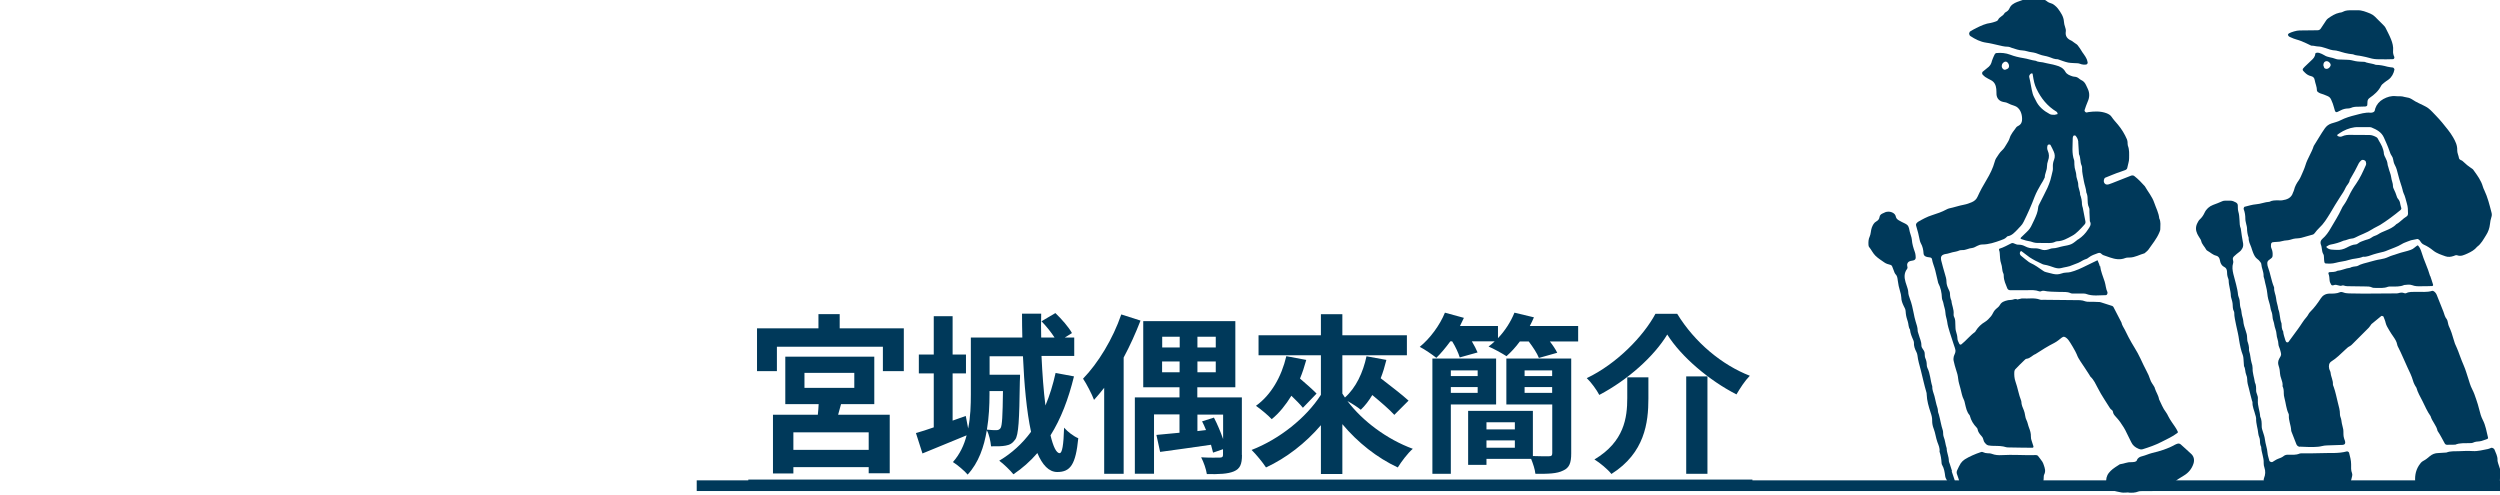<?xml version="1.0" encoding="UTF-8"?>
<svg id="b" data-name="レイヤー 2" xmlns="http://www.w3.org/2000/svg" xmlns:xlink="http://www.w3.org/1999/xlink" viewBox="0 0 241.31 47.75">
  <defs>
    <style>
      .e, .f {
        fill: none;
      }

      .g {
        fill: #00395a;
      }

      .h {
        clip-path: url(#d);
      }

      .f {
        stroke: #00395a;
        stroke-miterlimit: 10;
        stroke-width: 1.03px;
      }
    </style>
    <clipPath id="d">
      <polygon class="e" points="172.72 0 168.71 0 0 0 0 47.75 168.71 47.75 172.72 47.75 241.31 47.75 241.31 0 172.72 0"/>
    </clipPath>
  </defs>
  <g id="c" data-name="レイヤー 1">
    <g class="h">
      <g>
        <g>
          <path class="g" d="M87.24,31.69v4.13h-2.02v-2.35h-10.23v2.35h-1.92v-4.13h5.93v-1.37h2.05v1.37h6.18ZM80.91,40.03h4.97v5.65h-2.03v-.59h-7.27v.61h-1.97v-5.67h4.33c.03-.33.07-.69.08-1.02h-3.22v-4.58h8.59v4.58h-3.21l-.28,1.02ZM83.85,41.73h-7.27v1.69h7.27v-1.69ZM77.65,37.44h4.81v-1.45h-4.81v1.45Z"/>
          <path class="g" d="M103.66,36.35c-.53,2.17-1.26,4.08-2.26,5.67.26,1.09.56,1.72.88,1.72.25,0,.38-.78.43-2.46.36.41.93.84,1.37,1.02-.25,2.54-.76,3.26-2.03,3.26-.81,0-1.44-.69-1.92-1.83-.68.79-1.45,1.47-2.31,2.05-.26-.33-.96-1.02-1.37-1.31,1.22-.73,2.23-1.65,3.07-2.79-.43-2-.66-4.58-.78-7.29h-3.22v1.78h2.94s0,.45-.02.66c-.05,3.69-.12,5.16-.45,5.6-.26.36-.51.51-.91.58-.33.07-.86.08-1.42.07-.05-.5-.18-1.14-.41-1.55-.26,1.59-.79,3.14-1.85,4.28-.26-.33-1.01-.96-1.42-1.21.66-.74,1.09-1.65,1.32-2.58-1.45.59-3.01,1.24-4.26,1.75l-.63-1.97c.5-.13,1.07-.33,1.72-.55v-5.21h-1.44v-1.82h1.44v-3.7h1.82v3.7h1.29v1.82h-1.29v4.56l1.27-.45.23,1.21c.23-1.11.26-2.28.26-3.29v-5.49h4.97c-.02-.78-.03-1.54-.03-2.3h1.85c-.02.78-.02,1.54,0,2.3h1.29c-.33-.51-.81-1.11-1.26-1.57l1.34-.79c.61.58,1.31,1.39,1.6,1.93l-.69.43h.91v1.78h-3.16c.08,1.74.2,3.37.38,4.78.41-.96.73-2.02.98-3.14l1.77.33ZM95.51,37.75v.33c0,1.02-.05,2.21-.25,3.39.41.05.73.05.91.05s.3-.05.41-.2c.15-.25.2-1.12.23-3.57h-1.31Z"/>
          <path class="g" d="M110.08,30.96c-.45,1.17-1.01,2.41-1.62,3.55v11.22h-1.88v-8.3c-.33.43-.66.81-.98,1.17-.18-.5-.73-1.57-1.06-2.05,1.45-1.49,2.88-3.83,3.69-6.2l1.85.59ZM119.88,43.93c0,.86-.17,1.31-.78,1.57-.59.25-1.44.28-2.61.26-.07-.48-.31-1.16-.55-1.62.74.05,1.57.03,1.78.03.25,0,.33-.07.33-.26v-.55l-.96.33c-.05-.21-.12-.48-.2-.76-1.75.25-3.54.51-4.91.69l-.36-1.64c.63-.05,1.4-.13,2.23-.21v-1.77h-2.46v5.73h-1.85v-7.37h4.31v-.98h-3.5v-6.38h8.89v6.38h-3.67v.98h4.3v5.55ZM112.18,33.54h1.69v-1.04h-1.69v1.04ZM113.86,35.93v-1.04h-1.69v1.04h1.69ZM117.35,32.5h-1.77v1.04h1.77v-1.04ZM117.35,34.89h-1.77v1.04h1.77v-1.04ZM117.17,40.3c.33.63.66,1.42.89,2.08v-2.36h-2.48v1.59l.83-.1c-.12-.3-.25-.6-.38-.84l1.14-.36Z"/>
          <path class="g" d="M134.59,40.05c-.46-.51-1.31-1.24-2.13-1.92-.33.55-.69,1.02-1.11,1.42-.28-.23-.83-.59-1.29-.84,1.47,1.95,3.83,3.7,6.31,4.61-.48.41-1.12,1.26-1.45,1.8-2-.93-3.87-2.41-5.35-4.18v4.81h-2.07v-4.71c-1.49,1.74-3.34,3.17-5.3,4.08-.31-.48-.96-1.27-1.39-1.69,2.68-1.04,5.26-3.09,6.69-5.32v-3.82h-6.02v-1.93h6.02v-2.03h2.07v2.03h6.23v1.93h-6.23v3.7c.08.13.17.25.25.38,1.06-.94,1.75-2.41,2.08-3.98l1.92.35c-.15.61-.33,1.21-.55,1.77.94.73,2.08,1.6,2.69,2.16l-1.37,1.37ZM126.08,34.76c-.17.61-.36,1.21-.6,1.78.6.51,1.22,1.06,1.6,1.45l-1.32,1.37c-.25-.31-.66-.73-1.11-1.16-.55.89-1.17,1.67-1.9,2.26-.31-.35-1.09-.99-1.52-1.29,1.45-1.04,2.46-2.78,2.93-4.79l1.92.36Z"/>
          <path class="g" d="M152.33,31.47v1.49h-2.73c.3.38.56.78.71,1.09l-1.77.5c-.17-.45-.58-1.06-.98-1.59h-.86c-.41.56-.86,1.04-1.29,1.42-.43-.28-1.27-.74-1.73-.93.2-.15.4-.31.59-.5h-2.2c.23.38.43.78.55,1.07l-1.72.48c-.13-.43-.41-1.04-.73-1.55h-.18c-.45.61-.91,1.16-1.35,1.59-.38-.31-1.16-.84-1.6-1.06,1.01-.83,1.93-2.08,2.43-3.3l1.83.5c-.12.26-.25.53-.38.79h3.67v1.17c.68-.71,1.24-1.59,1.59-2.46l1.88.45c-.12.28-.25.56-.4.84h4.66ZM140.04,39.04v6.69h-1.78v-11.12h6.15v4.43h-4.36ZM140.04,35.75v.55h2.59v-.55h-2.59ZM142.63,37.92v-.56h-2.59v.56h2.59ZM151.66,43.77c0,.91-.18,1.39-.78,1.65-.58.3-1.45.33-2.68.31-.03-.41-.23-.98-.41-1.44h-4.31v.58h-1.77v-5.21h6.25v4.36c.66.03,1.32.02,1.54.02.25,0,.33-.07.33-.31v-4.69h-4.43v-4.43h6.26v9.15ZM143.48,40.76v.69h2.74v-.69h-2.74ZM146.22,43.22v-.71h-2.74v.71h2.74ZM147.16,35.75v.55h2.66v-.55h-2.66ZM149.82,37.92v-.56h-2.66v.56h2.66Z"/>
          <path class="g" d="M154.37,38.12c-.25-.48-.78-1.22-1.21-1.62,2.91-1.39,5.47-4.05,6.63-6.21h2.1c1.7,2.78,4.33,4.94,7.01,5.98-.5.51-.93,1.19-1.29,1.8-2.63-1.34-5.34-3.64-6.68-5.78-1.27,2.1-3.8,4.38-6.56,5.83ZM159.11,36.41v2.05c0,2.33-.35,5.26-3.57,7.29-.33-.43-1.12-1.09-1.64-1.4,2.89-1.72,3.17-4.05,3.17-5.93v-2h2.03ZM164.81,36.33v9.4h-2.05v-9.4h2.05Z"/>
          <path class="g" d="M72.23,47.12v-.83h96.92v.83h-96.92Z"/>
        </g>
        <g>
          <path class="g" d="M202.71,25.66c.06.53.28,1.02.44,1.52.11.34.11.7.27,1.02.01.02,0,.06,0,.09.01.07-.07.2-.14.2-.64,0-1.29.12-1.92-.12-.11-.04-.23-.03-.35-.04-.26,0-.53,0-.79,0-.12,0-.25.02-.35-.03-.34-.16-.69-.11-1.04-.12-.41-.02-.82-.01-1.23-.06-.2-.02-.39-.11-.6,0-.05.02-.12.02-.17,0-.37-.14-.75-.12-1.13-.11-.56,0-1.12,0-1.68,0-.12,0-.22-.06-.27-.18-.15-.38-.33-.75-.34-1.18,0-.09,0-.19-.04-.26-.15-.3-.09-.64-.21-.94-.13-.34-.1-.7-.14-1.04,0-.09-.03-.17-.06-.26-.02-.07-.02-.13.05-.15.4-.12.75-.33,1.12-.51.08-.04.17-.04.25,0,.16.08.33.14.51.13.21,0,.4.06.59.16.26.14.55.2.85.19.24-.01.46.02.69.11.22.09.46.07.69,0,.14-.04.28-.11.42-.11.36,0,.69-.15,1.03-.21.26-.05.53-.09.76-.19.24-.1.43-.3.64-.45.02-.02.05-.03.08-.04.37-.25.67-.56.91-.94.17-.25.35-.48.17-.79-.01-.29-.02-.59-.04-.88,0-.15.02-.31-.04-.43-.14-.28-.13-.57-.14-.86,0-.21-.03-.41-.12-.6-.02-.38-.18-.74-.24-1.11-.06-.4-.18-.8-.17-1.22,0-.09,0-.18-.04-.26-.17-.35-.08-.76-.26-1.11-.02-.38-.05-.76-.07-1.14,0-.03,0-.06,0-.09-.03-.21-.12-.39-.26-.55-.03-.03-.11-.02-.16-.02-.02,0-.05.04-.06.06-.02.05-.05.11-.05.17,0,.73-.12,1.47.14,2.18,0,.03,0,.06.01.09.01.21,0,.41.04.62.04.23.14.45.15.68,0,.33.19.62.19.95,0,.33.19.62.18.95.12.3.18.62.18.94,0,.11.05.23.08.34.1.43.15.87.25,1.29.03.12,0,.24-.09.33-.2.22-.39.44-.61.64-.17.16-.35.32-.56.43-.46.25-.92.53-1.47.54-.08,0-.17.04-.25.08-.17.07-.34.09-.52.09-.38,0-.76,0-1.15-.01-.12,0-.24-.02-.35-.05-.19-.07-.39-.12-.59-.15-.2-.03-.39-.12-.59-.17-.1-.03-.1-.1,0-.19.17-.16.34-.33.51-.49.22-.2.39-.43.51-.71.07-.16.16-.32.23-.48.17-.37.34-.75.37-1.17.01-.15.08-.28.15-.41.25-.5.51-.99.75-1.5.11-.24.2-.49.28-.74.09-.28.13-.57.21-.85.05-.16.03-.35.03-.53,0-.21.04-.4.12-.6.1-.25.08-.52-.03-.77-.09-.21-.2-.42-.31-.63-.03-.06-.09-.07-.15-.06-.06,0-.12.02-.14.09-.06.17-.05.35.02.51.14.31.15.63.03.94-.07.2-.11.4-.11.6,0,.36-.21.67-.21,1.03-.1.24-.24.47-.38.69-.22.38-.44.77-.6,1.18-.31.83-.67,1.63-1.06,2.42-.08.16-.17.3-.3.43-.11.1-.2.22-.3.32-.27.27-.52.57-.92.64-.05,0-.11.06-.14.1-.15.16-.35.22-.54.29-.58.21-1.16.41-1.79.41-.18,0-.34.06-.5.14-.15.08-.32.18-.49.2-.33.02-.61.22-.94.2-.11,0-.24.01-.34.06-.19.08-.4.11-.6.15-.23.05-.44.15-.68.17-.08,0-.17.05-.25.08-.1.04-.19.18-.19.27,0,.09,0,.18.02.26.12.45.23.91.37,1.35.07.23.14.45.14.69,0,.24.07.46.17.68.07.16.17.31.17.5,0,.24.04.47.14.68.03.44.26.84.21,1.3,0,.08,0,.18.05.26.13.25.11.51.12.78.01.2,0,.42.06.61.07.23.13.45.14.69,0,.18.1.34.17.5.04.1.14.12.21.07.46-.36.82-.84,1.3-1.18.05-.03.07-.09.1-.14.22-.35.52-.64.88-.85.23-.14.41-.34.58-.54.15-.18.22-.42.37-.59.15-.18.37-.28.49-.5.15-.29.44-.38.73-.45.14-.04.29-.02.44-.05.17-.03.33-.14.51-.03.14-.03.28-.07.43-.1.03,0,.06,0,.09,0,.55.04,1.12-.09,1.66.11.1.04.23.02.35.02,1,.01,2,.02,3,.03.35,0,.7-.02,1.04.12.1.04.23.04.35.04.29,0,.59,0,.88.02.09,0,.18,0,.26.03.36.11.73.23,1.09.35.05.02.11.06.13.11.26.49.51.99.77,1.49.05.26.21.48.33.71.12.23.23.47.35.7.36.71.83,1.35,1.16,2.08.18.4.38.8.58,1.19.14.26.26.52.35.81.08.28.29.51.43.77.01.03.02.06.02.08.11.37.35.68.41,1.07.21.42.37.87.66,1.24.09.12.16.25.22.38.1.21.23.4.36.6.19.29.42.57.56.89.03.07.02.11-.04.15-.47.36-1.01.59-1.53.86-.58.3-1.19.51-1.8.7-.15.05-.28.01-.43-.05-.31-.13-.55-.33-.69-.64-.13-.3-.3-.57-.43-.87-.17-.38-.39-.72-.63-1.06-.14-.19-.29-.37-.45-.54-.12-.13-.23-.27-.25-.45-.01-.09-.07-.16-.15-.21-.1-.07-.16-.17-.22-.27-.15-.25-.31-.5-.47-.74-.23-.34-.42-.7-.62-1.07-.21-.39-.38-.8-.71-1.1-.04-.04-.06-.1-.09-.15-.29-.44-.57-.89-.87-1.32-.15-.22-.28-.45-.37-.7-.1-.26-.63-1.16-.79-1.36-.06-.07-.11-.14-.18-.19-.17-.14-.29-.19-.47-.05-.23.18-.45.37-.72.51-.63.32-1.22.69-1.82,1.08-.3.11-.5.41-.85.45-.08,0-.16.08-.22.14-.3.29-.59.57-.87.87-.06.06-.09.16-.1.24-.02.32,0,.63.11.95.22.61.31,1.25.55,1.85.01.03.02.06.02.09,0,.3.13.58.24.84.13.3.1.64.25.93.12.23.15.51.25.75.11.28.19.55.18.85,0,.15.02.29.08.43.06.16.11.34.16.5.03.1-.02.16-.14.15-.74,0-1.47-.02-2.21-.03-.09,0-.18,0-.26-.02-.4-.13-.81-.13-1.22-.13-.18,0-.35-.02-.53-.05-.08-.02-.16-.07-.22-.13-.1-.1-.2-.22-.23-.37-.03-.15-.09-.28-.19-.39-.18-.2-.35-.4-.39-.68,0-.05-.05-.11-.09-.15-.31-.32-.54-.69-.65-1.13,0-.03-.02-.05-.04-.08-.26-.3-.33-.68-.42-1.05-.04-.14-.05-.29-.12-.42-.18-.34-.23-.72-.33-1.09-.08-.31-.19-.62-.22-.94-.03-.3-.1-.58-.2-.85-.1-.28-.16-.56-.23-.85-.04-.15-.03-.28,0-.43.05-.2.19-.38.17-.59-.02-.2-.11-.39-.17-.59-.13-.39-.26-.78-.38-1.17-.1-.34-.21-.67-.25-1.02-.04-.29-.16-.57-.17-.86-.01-.33-.15-.63-.2-.95-.03-.17-.14-.34-.14-.5-.02-.51-.12-.99-.36-1.44-.01-.02-.01-.06-.02-.09-.09-.37-.17-.74-.26-1.11-.09-.37-.26-.72-.32-1.1-.01-.08-.09-.15-.19-.16-.09-.01-.17-.02-.26-.04-.21-.04-.35-.15-.36-.33-.02-.36-.09-.7-.27-1.01-.04-.08-.07-.16-.09-.25-.1-.49-.21-.97-.36-1.44-.04-.12.02-.23.12-.31.02-.02.04-.04.07-.06.43-.25.87-.49,1.35-.64.47-.15.95-.31,1.39-.55.08-.04.16-.08.24-.1.49-.1.96-.27,1.45-.36.27-.05.51-.14.75-.24.25-.11.44-.26.56-.53.25-.56.55-1.1.87-1.63.33-.55.62-1.13.79-1.76.03-.11.07-.23.13-.32.18-.26.34-.56.58-.77.18-.16.29-.36.41-.56.12-.2.25-.38.32-.62.12-.4.41-.71.64-1.04.05-.07.14-.11.21-.15.26-.14.36-.37.35-.66,0-.27-.05-.52-.17-.76-.13-.25-.32-.43-.58-.51-.23-.07-.44-.15-.65-.26-.13-.07-.28-.08-.42-.11-.39-.08-.62-.35-.65-.72-.01-.18,0-.35-.02-.53-.04-.37-.17-.68-.53-.86-.18-.09-.37-.19-.54-.3-.1-.06-.17-.16-.26-.24-.05-.04-.04-.21,0-.25.2-.17.41-.33.61-.5.11-.1.19-.22.24-.36.04-.14.08-.28.14-.42.05-.14.12-.27.18-.4.04-.08.11-.14.2-.14.44-.04.88,0,1.3.16.41.16.84.26,1.27.33.41.06.79.21,1.2.26.21.12.45.11.68.15.23.04.45.12.68.15.21.03.4.09.59.14.39.1.71.26.91.62.14.25.4.34.65.43.08.03.17.04.26.05.15.01.28.07.4.17.07.06.14.11.22.15.23.1.37.28.47.5.05.11.1.21.15.32.21.43.19.86,0,1.27-.12.27-.21.55-.3.82-.03.09.11.24.21.22.06,0,.11-.04.17-.04.59-.08,1.17-.1,1.74.11.2.08.38.18.49.35.18.27.4.5.61.75.36.43.65.91.87,1.42.03.08.05.17.06.26.01.12,0,.25.03.35.16.4.12.81.12,1.22,0,.15-.02.29-.06.43-.05.17-.07.34-.12.51-.02.09-.08.15-.17.19-.17.06-.33.12-.5.18-.5.16-.98.38-1.47.57-.04.02-.08.09-.09.14-.05.14-.05.29.05.41.11.13.26.12.41.08.11-.03.22-.08.33-.12.6-.24,1.2-.47,1.8-.71.11-.04.24-.04.33.04.37.29.7.63,1.01.98.3.53.71,1,.91,1.6.17.5.43.97.48,1.5.17.33.1.69.1,1.04,0,.11-.05.23-.1.34-.25.6-.68,1.1-1.04,1.63-.1.14-.25.24-.38.36-.48.13-.92.4-1.43.41-.15,0-.3,0-.43.05-.5.2-.98.11-1.46-.05-.22-.08-.44-.15-.66-.23-.08-.03-.15-.09-.21-.15-.1-.09-.2-.08-.32-.04-.31.11-.61.21-.87.41-.07.05-.14.12-.22.14-.23.07-.43.18-.63.3-.22.13-.49.19-.73.3-.35.17-.73.19-1.1.29-.19.05-.4.02-.61-.04-.33-.11-.66-.24-1.01-.29-.09-.01-.17-.05-.25-.09-.4-.18-.79-.38-1.16-.62-.27-.18-.51-.4-.77-.58-.02-.02-.07-.03-.08-.02-.04.04-.08.09-.09.14-.03.13.03.24.11.31.24.21.5.4.75.6.05.04.1.07.15.09.43.19.81.47,1.2.74.09.07.2.13.31.15.23.05.45.12.68.17.26.06.53.06.78-.03.17-.06.34-.1.51-.1.27,0,.52-.07.77-.16.28-.1.55-.21.81-.34.47-.23.94-.46,1.42-.69.08.21.19.4.22.6ZM198.55,11.04s.07-.04.06-.05c0-.05-.03-.1-.05-.15-.01-.02-.04-.05-.06-.06-.88-.53-1.49-1.29-1.93-2.21-.18-.38-.26-.7-.37-1.42,0-.02-.04-.07-.05-.07-.05,0-.11.01-.15.05-.09.08-.16.2-.13.31.14.54.19,1.09.34,1.62.06.22.19.42.29.63.28.61.77,1.01,1.35,1.32.16.09.34.06.48.07.09-.02.15-.03.2-.05ZM193.53,5.95c-.17.07-.29.19-.31.38-.02.16.05.28.17.37.04.03.11.04.16.03.08-.02.16-.06.24-.1.11-.07.14-.18.13-.3-.02-.19-.15-.35-.28-.38-.04,0-.08,0-.1,0Z"/>
          <path class="g" d="M222.01,43.13c-.16-.01-.29-.1-.35-.24-.17-.41-.33-.82-.48-1.23-.02-.05-.03-.11-.03-.17-.03-.47-.25-.91-.22-1.39,0-.06,0-.12-.03-.17-.23-.48-.26-1.02-.4-1.53-.04-.14-.06-.29-.06-.43,0-.24-.01-.47-.12-.69.04-.27-.06-.52-.14-.77-.05-.14-.09-.28-.1-.43-.01-.26-.05-.52-.14-.78-.08-.22-.06-.46.06-.68.07-.13.17-.26.18-.4,0-.17-.07-.34-.11-.51-.05-.17-.15-.33-.15-.5,0-.33-.17-.63-.18-.95-.01-.33-.18-.62-.22-.94-.02-.2-.12-.39-.15-.59-.03-.23-.03-.47-.13-.69-.09-.21-.09-.46-.16-.68-.11-.33-.2-.68-.23-1.03-.04-.47-.2-.91-.28-1.37-.02-.11-.09-.23-.08-.34.01-.39-.19-.74-.22-1.12,0-.11-.1-.21-.17-.3-.05-.07-.12-.13-.19-.18-.23-.16-.34-.4-.44-.65-.07-.16-.11-.33-.17-.5-.12-.3-.27-.59-.25-.92-.11-.31-.16-.62-.16-.95,0-.11-.05-.23-.07-.34-.03-.17-.09-.34-.09-.52,0-.33-.04-.64-.16-.95,0-.03-.01-.06,0-.09.02-.05.04-.13.08-.14.37-.09.74-.21,1.11-.24.45-.03.85-.22,1.29-.24.27-.15.57-.14.86-.14.12,0,.24.01.35,0,.49-.07.91-.22,1.07-.75.03-.08.08-.16.1-.25.08-.35.25-.65.46-.94.08-.12.15-.25.21-.39.15-.35.32-.7.43-1.06.19-.65.6-1.21.8-1.86.37-.57.69-1.16,1.08-1.71.17-.23.36-.37.62-.46.31-.1.63-.17.91-.32.45-.23.92-.37,1.41-.49.48-.12.96-.28,1.47-.23.06,0,.12,0,.17-.02.12-.03.22-.09.24-.22.01-.06.02-.12.04-.17.14-.4.4-.7.78-.91.37-.2.75-.32,1.18-.28.15.02.29.01.44.01.15,0,.29.03.43.07.17.05.35.05.51.12.19.08.35.21.53.31.1.06.21.11.31.16.31.16.65.29.93.49.28.21.51.49.76.74.41.42.78.88,1.14,1.34.18.23.35.47.5.73.22.38.42.78.4,1.24-.01.27.13.51.17.77.02.09.08.15.17.19.05.02.11.04.16.08.16.13.3.28.46.41.16.13.33.24.5.36.05.03.09.08.12.13.36.5.73.99.9,1.6.03.11.08.22.13.32.33.69.51,1.43.7,2.17.04.14.04.3-.01.43-.08.23-.11.45-.14.69-.04.38-.17.75-.38,1.07-.25.39-.46.82-.86,1.11-.25.31-.58.49-.93.65-.32.14-.63.31-1,.17-.11-.04-.23.03-.34.07-.26.09-.53.12-.78.03-.41-.15-.83-.27-1.19-.56-.27-.22-.57-.42-.89-.56-.17-.07-.28-.21-.37-.36-.03-.05-.07-.09-.12-.13-.05-.03-.11-.07-.16-.06-.2.03-.4.07-.6.12-.11.03-.22.07-.33.12-.19.08-.39.14-.56.25-.43.27-.91.4-1.37.6-.24.11-.5.18-.76.23-.2.04-.4.11-.59.16-.33.1-.65.27-1.02.23-.43.19-.92.16-1.37.31-.41.14-.86.16-1.28.28-.32.09-.64.08-.96.06-.04,0-.11-.07-.12-.11-.03-.14-.03-.29-.04-.44-.01-.12,0-.25-.06-.34-.18-.29-.11-.63-.24-.93-.08-.2-.03-.41.15-.56.34-.29.59-.65.81-1.04.35-.61.74-1.2,1.03-1.84.06-.13.13-.27.22-.38.19-.26.34-.55.48-.84.2-.43.44-.83.71-1.21.39-.56.66-1.17.94-1.79.05-.11.03-.23,0-.34-.06-.16-.31-.24-.44-.13-.09.08-.17.16-.23.26-.14.26-.26.53-.4.78-.15.28-.32.56-.48.84-.02.32-.3.5-.41.77-.13.3-.31.56-.49.83-.36.54-.68,1.1-1.01,1.65-.31.5-.61,1-1.05,1.4-.15.14-.28.3-.4.46-.06.07-.11.14-.2.17-.37.11-.73.21-1.1.31-.14.04-.29.05-.43.06-.24.01-.46.06-.69.14-.22.07-.47.04-.69.11-.2.06-.4.09-.61.09-.12,0-.23.02-.35.03-.08,0-.16.1-.17.17-.02.15-.02.3.04.43.1.22.13.45.11.69,0,.12-.06.22-.17.29-.07.05-.14.1-.21.16-.1.08-.14.19-.13.31,0,.12.02.24.06.34.24.63.32,1.31.58,1.93.01.03.02.06.02.08-.03.36.16.68.19,1.03.03.36.17.68.21,1.03.18.44.13.93.31,1.37.02.26,0,.53.16.77.02.3.13.57.21.85.01.05.05.1.07.16.03.06.19.08.23.02.31-.42.62-.85.93-1.27.28-.37.5-.79.82-1.14.14-.15.2-.36.35-.5.4-.39.72-.84,1.03-1.31.18-.28.46-.44.82-.45.35,0,.7.01,1.04-.14.07-.03.18-.02.26.01.2.08.39.11.6.11.47,0,.94.02,1.41.02,1.03,0,2.06-.01,3.08-.02.09,0,.18,0,.26-.02.2-.06.39-.09.59,0,.05.02.13.02.17,0,.3-.16.63-.12.95-.13.53-.02,1.06.07,1.57-.1.04-.01.11.02.16.05.12.08.21.2.27.34.22.54.44,1.09.65,1.63.09.25.14.51.32.72.05.06.07.16.09.24.04.14.05.29.11.42.2.43.35.87.47,1.32.06.25.16.5.28.74.11.24.2.49.29.74.13.36.27.71.42,1.06.16.37.27.77.4,1.16.12.36.21.73.39,1.07.16.31.28.64.39.98.11.33.22.66.3,1.01.08.34.18.68.34.99.27.52.36,1.11.5,1.68.02.07-.01.13-.08.15-.25.07-.49.21-.75.23-.21.01-.41.03-.6.12-.1.05-.23.05-.34.05-.47.02-.94-.04-1.39.15-.26,0-.53,0-.79.01-.1,0-.17-.04-.22-.12-.23-.41-.43-.83-.7-1.22-.1-.53-.53-.91-.67-1.42-.33-.46-.54-.97-.79-1.47-.21-.42-.46-.82-.58-1.28-.15-.22-.27-.45-.34-.71-.12-.42-.32-.82-.51-1.22-.31-.66-.58-1.35-.92-2-.04-.08-.08-.16-.09-.25-.05-.27-.19-.49-.34-.71-.15-.22-.3-.43-.43-.66-.13-.23-.28-.45-.34-.71-.04-.2-.13-.39-.2-.58,0-.03-.04-.06-.06-.06-.05-.02-.13-.05-.16-.02-.32.26-.63.52-.95.78-.02.02-.03.05-.05.07-.07.09-.13.2-.21.28-.54.54-1.08,1.08-1.62,1.62-.06.06-.13.12-.21.16-.19.09-.33.24-.48.38-.41.38-.8.78-1.28,1.08-.26.16-.29.43-.23.71.03.14.13.27.14.41.03.38.25.72.22,1.11,0,.08.05.17.08.25.18.5.27,1.01.4,1.52.09.37.21.73.2,1.12,0,.09.02.18.05.26.08.19.1.39.13.6.03.2.11.39.14.6.03.23,0,.47.04.7.02.14.08.28.13.42.06.22-.02.36-.23.37-.5.02-1,.04-1.5.05-.18,0-.35.03-.52.07-.23.06-.46.07-.7.08-.18.01-.35,0-.65,0-.17,0-.47-.01-.76-.03ZM227.67,12.27c-.54-.02-1.04.14-1.52.39-.18.1-.35.21-.52.33-.02.01-.03.05-.03.08,0,.02.03.05.05.06.14.08.3.09.42.03.28-.13.56-.15.86-.14.59.01,1.18.01,1.76.01.25,0,.46.09.67.2.05.03.11.07.13.11.18.36.44.7.54,1.1.02.08.05.17.06.26,0,.18.06.34.15.5.11.21.2.42.22.66,0,.11.07.22.09.34.07.31.22.6.26.93.03.29.18.56.17.86,0,.06.02.12.04.17.14.29.27.59.36.9.02.05.06.1.1.15.12.14.18.3.2.48.02.14.08.28.11.42,0,.04-.03.12-.07.15-.58.49-1.38,1.08-1.98,1.45-.25.15-.53.26-.77.42-.52.34-1.11.52-1.66.81-.1.05-.22.09-.34.09-.27.02-.5.17-.76.2-.4.18-.82.3-1.26.38-.14.02-.26.12-.39.19-.01,0-.01.06,0,.07.13.13.29.2.47.22.17.02.35.02.53.03.33.02.64-.06.93-.21.29-.15.57-.3.9-.32.08,0,.17-.06.24-.11.16-.13.36-.19.55-.26.24-.1.52-.12.73-.29.19-.16.44-.18.63-.31.22-.15.46-.25.71-.35.38-.16.76-.32,1.05-.63.37-.19.62-.53.98-.74.11-.06.15-.18.15-.3,0-.32-.01-.64-.11-.96-.1-.33-.16-.68-.32-1-.05-.1-.07-.22-.1-.34-.08-.34-.22-.67-.31-1.01-.08-.31-.17-.62-.25-.93-.04-.14-.1-.28-.17-.41-.1-.18-.15-.38-.18-.58-.02-.11-.06-.23-.13-.32-.11-.15-.16-.31-.22-.48-.15-.44-.35-.87-.54-1.3-.24-.53-.7-.76-1.2-.97-.08-.03-.17-.03-.26-.03-.21,0-.41,0-.62,0h0c-.12,0-.24,0-.35,0Z"/>
          <path class="g" d="M220.13,46.87c.29,0,.59,0,.88,0,.14,0,.3-.02.43-.07.35-.13.69-.11,1.04-.02.26.07.51.09.78,0,.14-.05.29-.07.43-.07.71-.01,1.41-.06,2.12-.02.29.02.59,0,.88,0,.07,0,.18-.09.2-.15.05-.2.11-.4.15-.6.02-.08.02-.18-.01-.26-.12-.28-.09-.58-.09-.87,0-.39-.11-.75-.2-1.12-.02-.06-.15-.14-.21-.12-.83.23-1.69.13-2.54.17-.59.03-1.18.01-1.76.02-.09,0-.19-.01-.26.02-.37.16-.75.11-1.13.11-.15,0-.29.03-.41.13-.16.13-.35.2-.55.27-.19.07-.35.2-.53.3-.08.05-.28-.03-.3-.11-.06-.26-.16-.51-.18-.77-.03-.44-.2-.85-.25-1.29-.03-.26-.12-.51-.2-.76-.06-.17-.11-.33-.11-.51,0-.32,0-.65-.15-.95-.02-.53-.26-1.03-.22-1.56,0-.06-.01-.12,0-.18.02-.27-.17-.5-.17-.77,0-.26.01-.53-.12-.78-.06-.46-.24-.91-.22-1.38,0-.18-.04-.35-.1-.52-.11-.36-.1-.75-.23-1.12-.04-.11,0-.23-.02-.35-.02-.14-.04-.3-.09-.43-.07-.17-.09-.34-.09-.52,0-.24-.06-.46-.14-.68-.1-.3-.21-.61-.23-.94-.02-.23-.12-.45-.15-.68-.03-.2-.04-.41-.12-.6-.04-.1-.04-.23-.05-.34-.01-.24-.03-.47-.13-.69-.02-.05-.04-.11-.05-.17-.06-.71-.3-1.37-.46-2.05-.08-.35-.13-.69-.02-1.04.04-.12,0-.23-.02-.34-.03-.12.02-.24.11-.32.17-.16.35-.31.54-.45.12-.09.2-.21.27-.34.04-.07.06-.16.07-.25,0-.06,0-.12,0-.17-.08-.49-.18-.98-.23-1.47-.11-.25-.11-.52-.12-.78-.02-.29-.03-.58-.12-.87-.06-.19-.03-.41-.05-.61-.01-.13-.09-.21-.2-.27-.16-.08-.31-.16-.5-.16-.18,0-.35,0-.53,0-.09,0-.18.01-.26.05-.29.14-.6.24-.9.36-.36.14-.65.39-.82.76-.11.24-.26.46-.46.64-.11.1-.17.24-.24.37-.17.34-.16.68,0,1.02.06.13.14.25.22.38.06.1.14.2.16.31.07.33.34.55.48.83.02.05.08.09.13.12.28.15.51.4.84.47.17.04.3.18.34.37.02.09.03.17.06.26.07.2.17.36.38.46.17.08.25.24.26.43,0,.21.02.41.09.61.03.08.07.17.07.25,0,.5.2.98.21,1.48,0,.14.07.28.1.43.03.11.06.23.07.34.02.26,0,.53.14.77.01.02.02.06.02.09-.01.41.11.81.18,1.21.05.26.11.51.17.77.06.23.08.46.12.69.08.49.18.98.36,1.45.04.11.05.23.06.35.02.23.04.47.05.7.15.26.1.58.22.85.06.13.09.28.09.43,0,.3.08.58.16.86.1.4.19.8.3,1.19.02.06.05.11.05.17-.02.43.18.8.27,1.2.03.11.08.23.08.34-.02.51.17.98.21,1.48.02.24.17.44.16.68,0,.21.02.41.12.6.01.53.27,1.02.24,1.56,0,.14.02.3.07.43.12.35.1.69-.04,1.03-.08.18,0,.34.12.49.14.17.3.28.53.28.32,0,.65,0,.97,0h0Z"/>
          <path class="g" d="M190.07,3.17c0,.12.02.25.12.31.47.31.97.56,1.53.64.38.05.75.15,1.12.23.31.07.62.16.95.16.15,0,.28.07.42.12.33.1.66.23,1.02.24.29.01.56.14.86.17.26.03.52.11.76.21.3.13.63.14.93.25.27.1.54.23.85.22.33.11.66.25,1,.32.31.06.64.04.96.07.11.01.22.07.34.1.14.04.29.04.44.02.07-.01.16-.13.14-.19-.03-.11-.04-.23-.09-.33-.14-.33-.39-.58-.56-.89-.07-.13-.17-.24-.25-.36-.08-.13-.19-.22-.32-.29-.13-.07-.23-.19-.36-.25-.4-.17-.6-.44-.53-.89.02-.14-.02-.29-.07-.43-.06-.17-.1-.34-.11-.51-.03-.49-.3-.88-.58-1.26-.09-.12-.2-.22-.31-.31-.09-.07-.19-.15-.3-.18-.17-.05-.33-.11-.47-.23-.12-.1-.25-.16-.4-.16-.38,0-.75-.08-1.12-.12-.12-.01-.23-.02-.34.02-.33.11-.67.21-1,.34-.3.12-.59.28-.73.6-.06.14-.15.25-.28.33-.07.05-.17.09-.21.16-.14.27-.48.34-.61.62-.05.11-.17.16-.28.19-.14.04-.28.1-.42.12-.51.06-.95.27-1.4.49-.21.1-.41.22-.61.34-.04.02-.05.1-.08.15Z"/>
          <path class="g" d="M188.42,45.48c-.07-.22-.14-.45-.21-.67-.03-.11-.1-.22-.1-.34,0-.42-.21-.79-.21-1.21-.13-.36-.14-.75-.29-1.1-.02-.05-.03-.11-.04-.17-.02-.15,0-.3-.04-.44-.17-.5-.24-1.03-.38-1.53-.03-.11-.09-.22-.09-.34,0-.27-.13-.51-.18-.77-.05-.23-.1-.45-.16-.68-.09-.31-.23-.61-.21-.94-.19-.58-.19-1.22-.47-1.78-.04-.08-.05-.17-.06-.26,0-.24-.04-.46-.14-.68-.06-.13-.05-.29-.06-.43,0-.15-.06-.28-.15-.4-.09-.12-.17-.25-.17-.4.01-.37-.16-.68-.25-1.02-.03-.14-.11-.28-.11-.42,0-.3-.11-.58-.19-.85-.09-.28-.14-.56-.2-.85-.09-.46-.19-.92-.36-1.36-.08-.22-.16-.44-.16-.68,0-.11-.04-.23-.07-.34-.06-.2-.13-.39-.19-.59-.13-.44-.15-.87.14-1.26.08-.1.05-.21.02-.33-.04-.18.07-.36.23-.42.08-.03.17-.05.25-.06.36-.05.36-.22.33-.49-.01-.12-.03-.23-.07-.34-.14-.39-.26-.77-.29-1.19-.02-.26-.14-.5-.2-.76-.05-.22-.07-.49-.23-.65-.14-.14-.35-.2-.53-.3-.1-.06-.21-.11-.31-.17-.13-.08-.24-.18-.27-.33-.04-.19-.14-.31-.31-.4-.19-.1-.39-.12-.6-.08-.06.01-.11.03-.17.06-.08.03-.16.07-.24.11-.14.07-.24.17-.26.33-.03.19-.12.31-.29.41-.25.13-.36.36-.46.62-.1.28-.08.59-.2.85-.12.25-.13.51-.12.77,0,.09.02.19.07.25.22.27.36.6.62.85.26.25.56.43.84.63.17.12.36.18.57.23.09.02.16.08.19.16.06.16.12.33.19.49.03.08.06.18.11.23.19.18.21.4.24.64.04.35.12.69.22,1.03.06.2.11.39.12.6,0,.3.11.57.24.84.03.05.05.1.08.16.11.18.1.38.12.58.03.26.11.52.19.76.08.25.05.53.21.76.03.36.17.68.31,1,.03.08.07.17.07.25-.02.34.09.63.24.92.05.1.09.22.1.33.05.47.19.91.31,1.37.19.74.34,1.48.56,2.21.02.06.02.12.02.17.02.62.2,1.21.39,1.79.09.26.15.5.14.77,0,.27.05.52.15.77.16.41.2.85.35,1.27.11.3.26.6.21.93.12.36.18.74.2,1.12,0,.06.02.12.05.17.2.34.25.71.3,1.1.02.14.1.27.17.4.03.06.09.07.15.04.13-.05.22.05.33.08.1.03.23,0,.25-.03.03-.05.03-.1,0-.16-.1-.28-.19-.55-.28-.83h0Z"/>
          <path class="g" d="M230.12,5.73c.29,0,.59-.02.88-.02.07,0,.14-.13.11-.21-.09-.19-.14-.39-.12-.6.04-.39-.06-.76-.2-1.11-.15-.38-.35-.74-.53-1.11-.04-.08-.1-.15-.16-.21-.29-.29-.58-.58-.87-.87-.13-.12-.27-.22-.44-.29-.41-.16-.81-.34-1.26-.32-.18,0-.35,0-.53,0-.29,0-.59,0-.86.15-.1.06-.22.07-.34.09-.41.09-.75.31-1.09.55-.07.05-.13.12-.18.19-.18.27-.35.54-.53.8-.07.1-.18.15-.3.15-.59,0-1.17.01-1.76.02-.25,0-.77.15-1,.28-.05.03-.1.09-.1.14,0,.04.05.1.08.14.02.02.04.04.07.05.05.03.11.05.16.07.32.16.67.22.99.35.33.13.64.29.96.44.2-.02.4.06.6.07.27.01.52.07.77.16.3.11.61.22.94.23.06,0,.12.02.17.03.51.15,1.01.3,1.54.34.27.13.57.11.85.18.26.06.52.1.77.18.29.09.57.12.86.12.18,0,.35,0,.53,0,0,0,0,0,0,0Z"/>
          <path class="g" d="M225.63,10.8c-.13.06-.21.02-.26-.13-.07-.22-.12-.45-.2-.67-.26-.68-.26-.63-.88-.88-.11-.04-.22-.07-.33-.11-.08-.03-.16-.08-.23-.13-.04-.03-.09-.09-.09-.14,0-.36-.16-.68-.22-1.03-.03-.2-.16-.32-.34-.36-.24-.05-.43-.17-.6-.34-.28-.26-.28-.31-.03-.56.21-.21.42-.41.64-.61.2-.18.38-.37.39-.66,0-.03.08-.08.13-.09.08-.01.18-.01.26.02.16.06.33.12.48.22.33.22.73.2,1.08.35.19.08.4.06.61.07.18.01.35.02.53.02.27,0,.52.07.78.13.28.06.58.05.88.07.06,0,.11.04.17.06.31.09.63.11.93.23.38,0,.75.08,1.12.18.17.05.35.05.52.08.07.01.16.14.15.2-.08.38-.25.72-.57.96-.14.1-.29.19-.43.31-.11.09-.24.19-.3.32-.25.49-.65.83-1.08,1.13-.13.09-.21.2-.22.35-.01.12-.01.23-.02.35,0,.07-.1.14-.19.14-.21,0-.41.01-.62.02-.26,0-.53,0-.78.12-.08.04-.17.04-.26.05-.27,0-.52.08-.69.17-.15.07-.23.11-.31.15ZM224.33,6.53c.05.09.2.14.31.11.15-.04.25-.15.31-.29.07-.16-.11-.4-.32-.44-.15-.03-.3.06-.34.2-.02.05-.02.11-.03.19.02.06.04.15.08.22Z"/>
          <path class="g" d="M234.38,47.03c.26,0,.53,0,.79,0,.09,0,.19.01.26-.02.36-.17.75-.12,1.13-.12,1.32-.01,2.64-.02,3.96-.04.15,0,.29-.02.44-.04.05,0,.11-.05.15-.09.12-.13.21-.32.2-.55,0-.12.04-.23.06-.34.02-.15.02-.29-.02-.44-.07-.22-.15-.44-.22-.67-.03-.11-.07-.23-.06-.34.01-.37-.18-.67-.3-1-.03-.08-.22-.18-.29-.16-.11.04-.22.1-.33.12-.49.09-.96.23-1.47.2-.44-.03-.88-.01-1.32.01-.41.02-.82-.03-1.22.13-.26.02-.53.04-.79.05-.31,0-.58.11-.81.3-.2.17-.4.34-.64.46-.18.09-.3.26-.42.44-.35.55-.42,1.15-.33,1.78.02.17.18.33.36.33.29,0,.59,0,.88,0,0,0,0,0,0,0Z"/>
          <path class="g" d="M205.46,47.55c.32.02.64.02.95-.11.1-.04.23-.03.35-.04.23,0,.47,0,.7,0,.38,0,.76,0,1.12-.16.35.02.61-.16.87-.37.09-.07.21-.12.29-.2.3-.33.68-.54,1.06-.77.44-.26.76-.65.92-1.14.12-.36.05-.72-.24-.97-.33-.29-.64-.6-.98-.89-.09-.08-.21-.11-.33-.07-.08.03-.17.06-.24.1-.69.39-1.45.62-2.22.8-.31.08-.6.22-.92.3-.25.06-.44.15-.53.4-.03.08-.11.13-.21.15-.12.01-.23.04-.35.03-.36-.02-.68.15-1.03.19-.05,0-.11.04-.16.08-.2.13-.4.25-.58.39-.14.11-.26.24-.37.37-.23.29-.3.63-.25,1,.04.31.3.63.59.7.28.07.57.14.85.19.23.05.47,0,.7,0Z"/>
          <path class="g" d="M234.56,26.64c-.22-.79-.6-1.52-.83-2.31-.07-.22-.16-.44-.32-.62-.01-.02-.06-.03-.07-.02-.1.07-.19.13-.28.21-.11.1-.23.17-.37.22-.41.15-.85.22-1.26.37-.3.11-.62.18-.91.32-.24.11-.49.18-.75.22-.35.05-.68.15-1.02.24-.42.12-.85.2-1.24.42-.23.04-.47.04-.68.16-.41.04-.78.25-1.19.28-.24.14-.51.12-.77.14-.1,0-.15.07-.11.17.08.2.08.4.1.6.01.15.06.28.14.41.05.09.09.11.21.09.09-.02.17-.06.26-.05.14.02.28.08.42.1.11.02.22-.08.34-.03.22.09.46.06.7.07.47,0,.94.01,1.41.02.2,0,.41,0,.6.09.1.05.23.05.34.05.41,0,.82.05,1.22-.11.08-.03.17-.02.26-.02.44-.01.88.04,1.3-.15.26-.03.54-.07.78.02.26.1.51.11.78.1.38,0,.76,0,1.14-.02.06,0,.11-.07.09-.13-.08-.28-.18-.55-.27-.83Z"/>
          <path class="g" d="M193.19,46.85c1.09,0,2.17,0,3.26,0,.18,0,.35-.02.53-.03.09,0,.23-.14.24-.23.02-.12.03-.23.04-.35.02-.15-.01-.31.05-.43.17-.33.07-.62-.04-.93-.04-.11-.07-.22-.14-.32-.14-.19-.27-.38-.42-.56-.03-.04-.1-.06-.15-.07-.09-.01-.18-.01-.26,0-1.03.02-2.06-.06-3.08,0-.32.02-.64,0-.95-.12-.13-.05-.29-.06-.43-.06-.15,0-.29-.04-.42-.1-.08-.04-.17-.04-.25,0-.47.15-1.11.43-1.52.69-.14.09-.28.22-.38.36-.14.22-.25.46-.36.7-.05.11-.06.24-.02.35.51,1.36.05,1.16,1.59,1.17.91,0,1.82,0,2.73,0,0,0,0-.02,0-.03Z"/>
        </g>
        <line class="f" x1="67.25" y1="46.88" x2="241.31" y2="46.88"/>
      </g>
    </g>
  </g>
</svg>